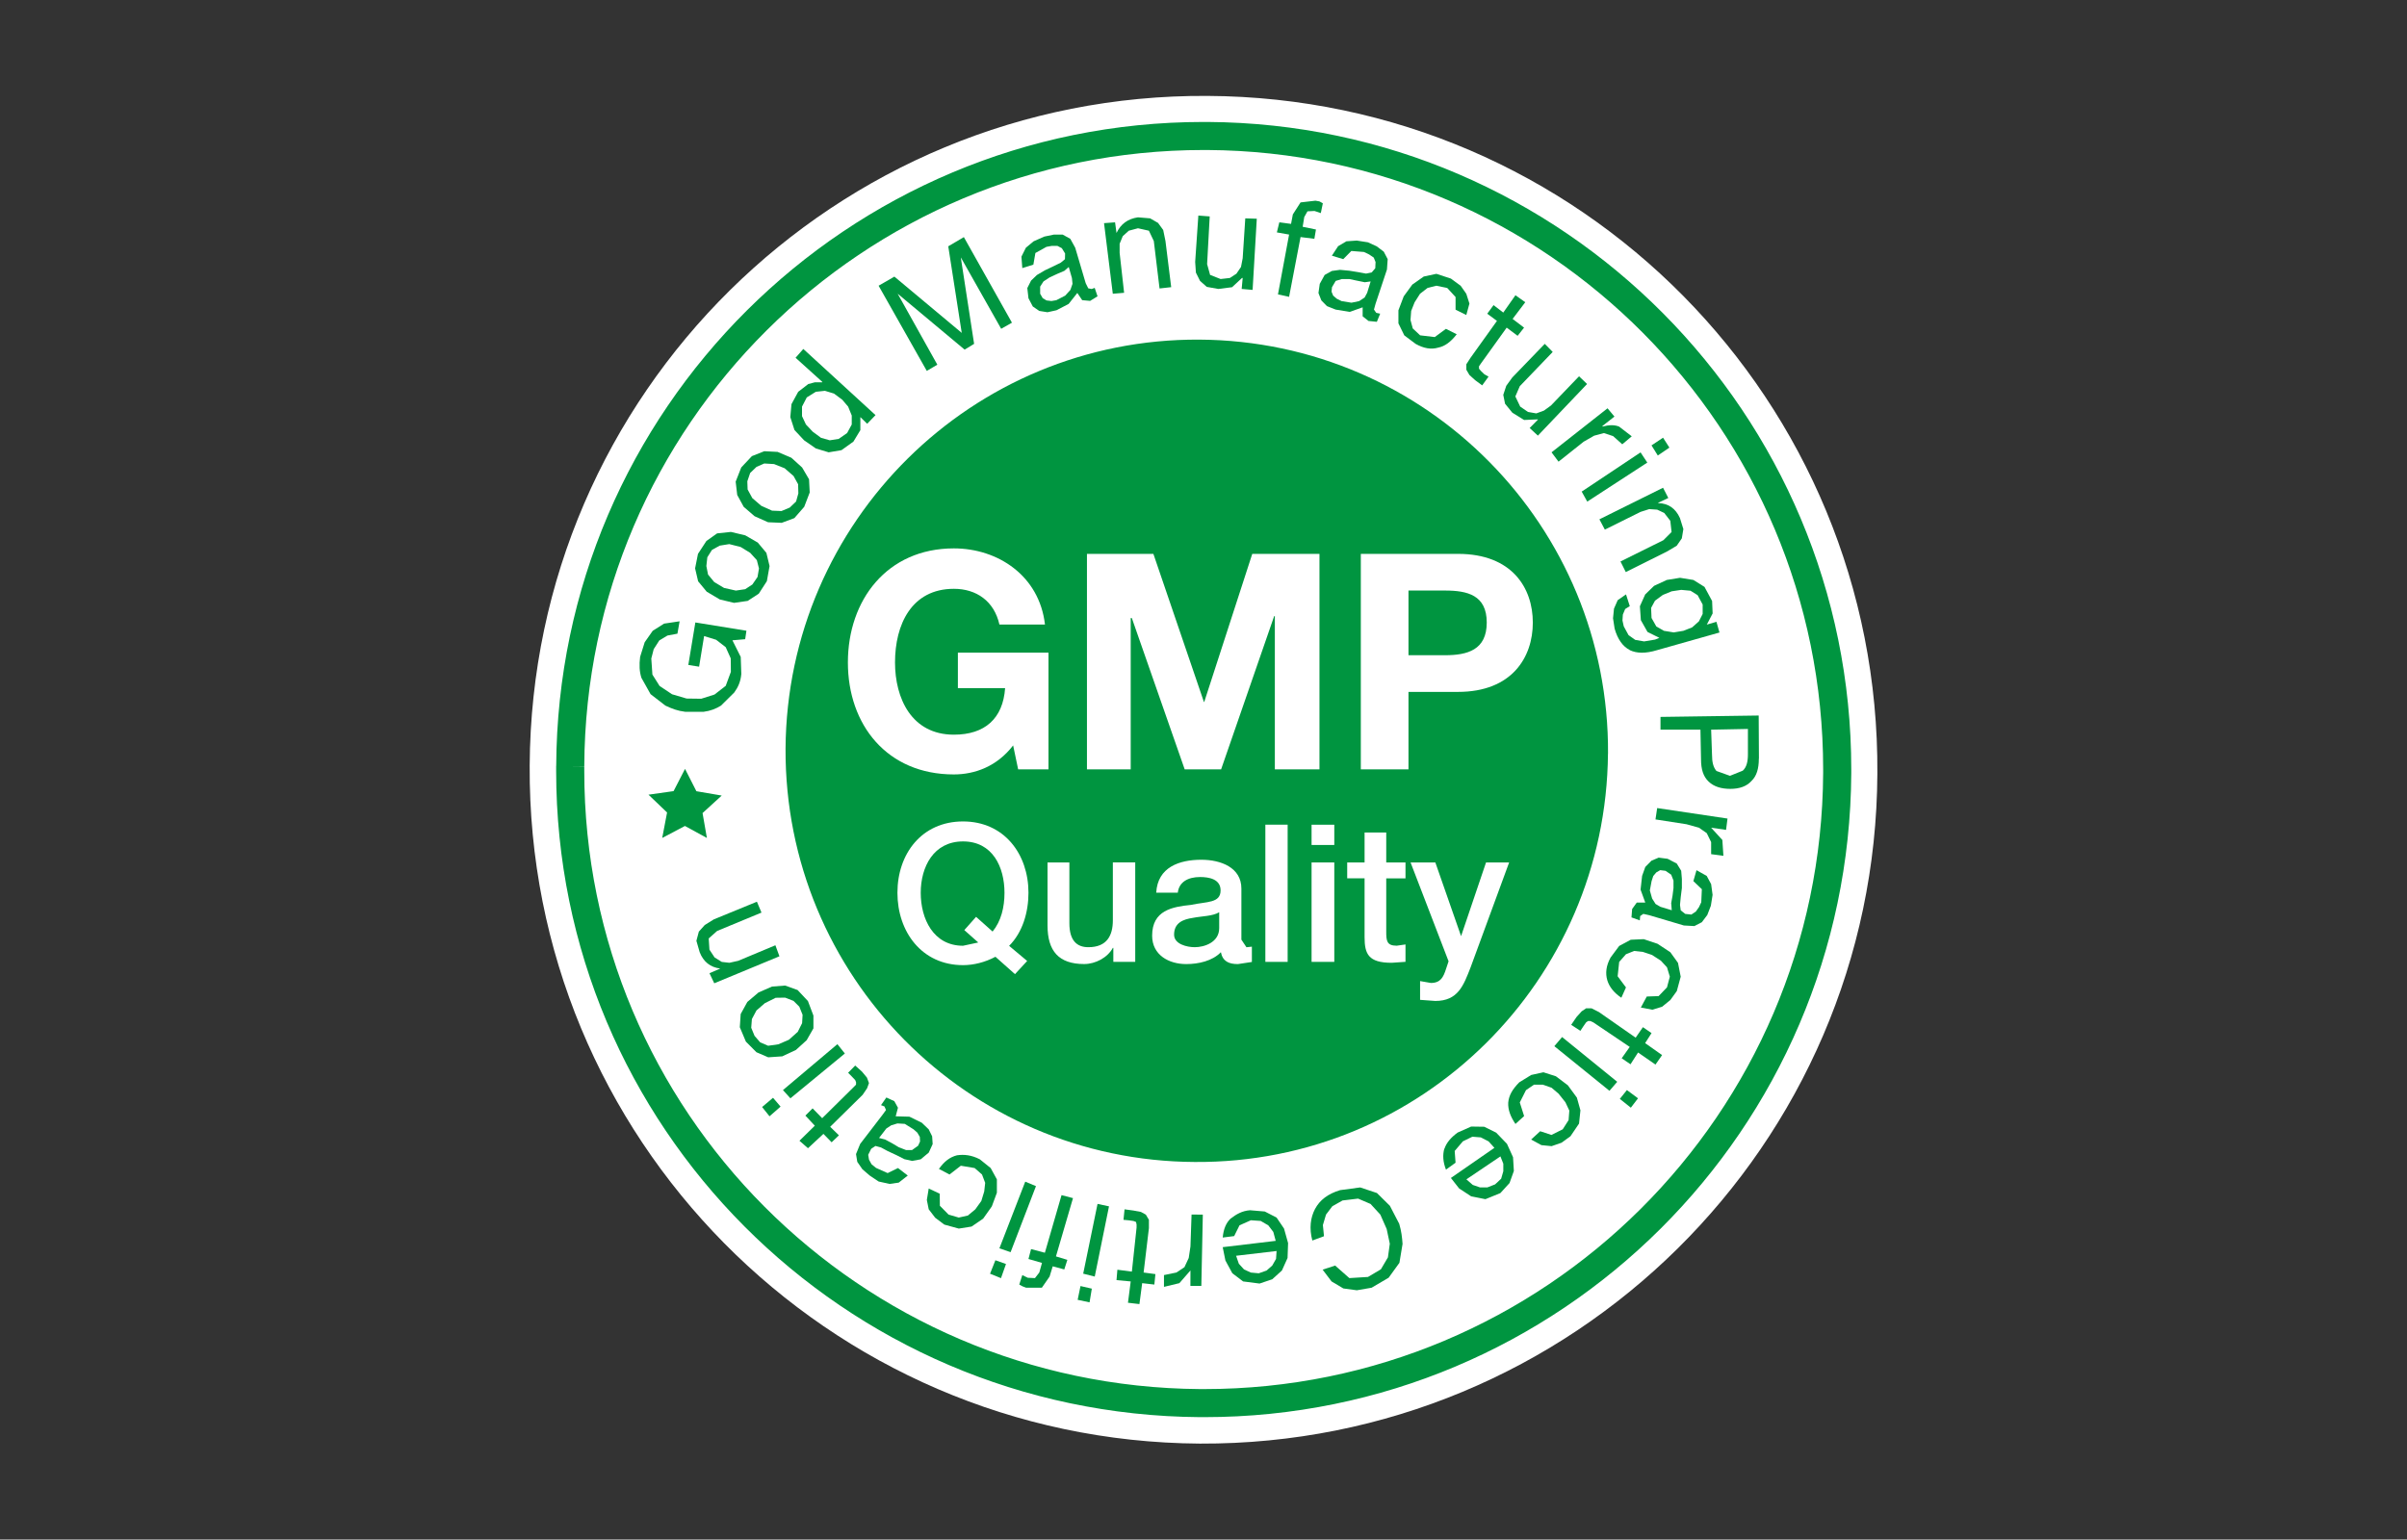 <svg viewBox="0 0 500 319.9" xmlns="http://www.w3.org/2000/svg" data-name="Capa 1" id="Capa_1">
  <rect x="0" y="0" width="500" height="319.9" fill="#333333" stroke="none"/>
  <defs>
    <style>
      .cls-1 {
        fill: #009540;
      }

      .cls-1, .cls-2 {
        stroke-width: 0px;
      }

      .cls-2 {
        fill: #fff;
      }
    </style>
  </defs>
  <path d="M110.03,159.08c.41-77.3,63.53-139.64,140.8-139.15,77.46.39,139.66,63.46,139.15,140.8-.33,77.28-63.43,139.55-140.71,139.24-77.43-.48-139.72-63.61-139.24-140.89" class="cls-2"></path>
  <path d="M334.02,156.61c-.41,47.13-38.71,85.18-85.84,84.84-47.18-.21-85.23-38.71-85-85.92.32-47.21,38.8-85.21,85.92-84.96,47.22.27,85.23,38.83,84.93,86.04" class="cls-1"></path>
  <polygon points="142.3 159.77 144.66 164.41 149.92 165.31 145.94 168.95 146.84 174.12 142.28 171.63 137.56 174.12 138.57 168.83 134.71 165.13 139.92 164.39 142.3 159.77" class="cls-1"></polygon>
  <path d="M118.45,159.2h2.92c.32-70.83,57.88-128.03,128.65-128.03h.78c70.71.42,127.92,58,127.92,128.69v.78h0c-.38,70.8-57.82,128-128.57,128h-.87c-70.8-.51-127.91-57.82-127.91-128.43v-.98h0s-2.92-.03-2.92-.03l-2.92-.03v1.04c0,73.84,59.71,133.73,133.72,134.26h.9c73.96,0,134-59.79,134.41-133.8v-.8c0-73.91-59.8-134.08-133.71-134.53h-.83c-73.99,0-134.14,59.79-134.48,133.85v-.02l2.92.03Z" class="cls-1"></path>
  <path d="M153.87,136.48l.12,3.57c-.14,1.61-.69,2.78-1.47,3.85l-2.75,2.72c-1.05.65-2.18,1.1-3.58,1.28h-3.88c-1.53-.18-2.71-.63-4.09-1.28l-3.08-2.38-1.9-3.39c-.42-1.31-.48-2.68-.27-4.36l.95-3.04,1.67-2.38,2.36-1.49,3.22-.48-.45,2.57-2.08.39-1.69,1.02-1.16,1.81-.5,1.95.23,3.33,1.49,2.36,2.59,1.73,3.02.89,3.05.04,2.75-.87,2.33-1.81,1.07-2.9-.03-2.81-1.04-2.32-1.99-1.54-2.5-.77-1.04,6.36-2.24-.36,1.46-8.83,10.61,1.72-.26,1.76-2.65.23,1.71,3.42Z" class="cls-1"></path>
  <path d="M146.84,122.99l-1.82-2.2-.63-2.69.6-3.01,1.75-2.68,2.23-1.58,2.86-.3,2.98.71,2.6,1.5,1.79,2.14.66,2.74-.56,3.14-1.68,2.6-2.3,1.5-2.84.41-2.96-.71-2.66-1.58ZM152.83,122.72l1.97-.29,1.49-.98,1.07-1.56.3-1.76-.44-1.73-1.38-1.52-1.99-1.22-2.36-.6-1.99.32-1.61.89-.96,1.53-.2,1.82.35,1.77,1.28,1.55,2.05,1.23,2.42.54Z" class="cls-1"></path>
  <path d="M154.48,105.3l-1.34-2.45-.32-2.77,1.16-2.95,2.21-2.35,2.57-1.02,2.77.14,2.86,1.22,2.23,2.02,1.44,2.45.14,2.74-1.14,2.98-2.05,2.35-2.63.98-2.83-.12-2.8-1.25-2.27-1.96ZM160.38,106.11l1.95.08,1.72-.72,1.32-1.26.47-1.69-.05-1.9-.95-1.71-1.85-1.61-2.2-.87-2.03-.12-1.62.71-1.31,1.26-.59,1.73.06,1.7.98,1.8,1.85,1.59,2.24,1.01Z" class="cls-1"></path>
  <path d="M180.12,88.04l-1.4-1.37v2.71l-1.44,2.38-2.48,1.78-2.66.45-2.66-.8-2.45-1.7-2-2.14-.86-2.68.24-2.69,1.4-2.57.98-.75,1.11-.86,1.37-.36h1.54v-.09l-5.55-5.01,1.61-1.83,15,13.75-1.73,1.79ZM170.51,90.96l1.85.53,1.86-.29,1.75-1.22.96-1.77v-1.87l-.75-1.85-1.22-1.43-1.72-1.28-1.88-.57-1.89.2-1.88,1.17-.99,1.91v1.98l.81,1.73,1.41,1.5,1.69,1.25Z" class="cls-1"></path>
  <polygon points="185.79 57.48 199.78 69.17 196.98 51.18 200.22 49.27 210.21 67.05 207.97 68.32 199.6 53.51 199.6 53.6 202.35 71.45 200.38 72.65 186.47 61.03 194.71 75.78 192.52 77.07 182.51 59.37 185.79 57.48" class="cls-1"></polygon>
  <path d="M226.43,62.52l-1.63-.15-1.01-1.5-1.81,2.29-2.53,1.31-1.86.41-1.7-.27-1.35-.93-.9-1.71-.24-2.11.78-1.55,1.22-1.17,1.67-.98,1.69-.8,1.59-.78.87-.72.03-1.19-.68-1.1-.92-.48h-1.16l-1.11.2-2.3,1.28-.42,2.42-2.3.72-.18-2.38.92-1.85,1.61-1.34,2.21-.98,1.97-.41h1.86l1.58.87,1.02,1.85,2.18,7.37.53,1.07.71.14.63-.23.59,1.75-1.56.96ZM221.04,56.3l-1.38.59-1.62.75-1.28.84-.69,1.07v1.49l.53.92.8.47,1.01.12,1.01-.17,1.85-.95,1.08-1.19.44-1.26-.12-1.2-.66-2.3-.95.83Z" class="cls-1"></path>
  <path d="M231.63,46.2l.3,2.21c.9-1.9,2.38-2.95,4.45-3.25l2.53.21,1.65.95,1.07,1.47.47,2.3,1.19,9.58-2.42.27-1.19-9.85-1.02-2.15-2.27-.51-1.91.51-1.25,1.13-.65,1.58v1.9l.93,8.29-2.35.2-1.82-14.67,2.29-.17Z" class="cls-1"></path>
  <polygon points="257.93 60.04 258.14 57.76 258 57.76 255.93 59.68 253.08 60.04 250.68 59.61 249.28 58.37 248.42 56.64 248.27 54.43 248.93 44.79 251.29 44.97 250.75 54.88 251.37 57.12 253.55 57.98 255.48 57.76 256.84 56.87 257.79 55.47 258.14 53.66 258.68 45.37 261.07 45.45 260.2 60.24 257.93 60.04" class="cls-1"></polygon>
  <polygon points="265.24 48.29 265.75 46.2 268.19 46.52 268.56 44.55 270.16 42.06 273.26 41.7 274.09 41.85 274.79 42.24 274.37 44.28 273.74 44.06 273.05 43.84 271.6 43.91 270.93 45.1 270.6 47.12 273.36 47.69 273.03 49.62 270.16 49.26 267.78 61.68 265.47 61.17 267.78 48.74 265.24 48.29" class="cls-1"></polygon>
  <path d="M284.26,66.68l-1.2-.95v-1.87l-2.69.95-2.92-.48-1.81-.72-1.16-1.19-.6-1.53.27-1.91,1.02-1.85,1.5-.83,1.69-.23,1.91.18,1.86.3,1.64.3,1.17-.24.74-.87.06-1.29-.38-.93-.96-.65-1.07-.51-2.62-.21-1.68,1.7-2.36-.72,1.29-1.97,1.73-1.02,2.14-.15,2.33.36,1.83.84,1.46,1.11.81,1.55-.15,2.15-2.38,7.16-.32,1.17.48.68.81.17-.69,1.69-1.77-.18ZM283.46,58.64l-1.62-.33-1.56-.33h-1.53s-1.29.39-1.29.39l-.77,1.31-.09.93.33.81.75.65,1.01.5,2.05.33,1.59-.33,1.14-.75.53-.98.72-2.36-1.25.17Z" class="cls-1"></path>
  <path d="M302.37,61.73l-1.73-1.88-2.26-.48-1.82.45-1.58,1.22-1.13,1.78-.71,1.79-.14,1.89.47,1.75,1.53,1.43,3.04.36,2.32-1.71,2.24,1.13c-1.22,1.57-2.45,2.5-3.84,2.77-1.47.44-3.01.17-4.69-.77l-2.36-1.77-1.22-2.5v-2.71l1.1-2.9,1.79-2.45,2.38-1.67,2.62-.56,3.01.99,2.03,1.49,1.17,1.67.65,2.03-.65,2.38-2.23-1.11v-2.6Z" class="cls-1"></path>
  <polygon points="316.59 68.08 315.25 69.78 312.98 68.08 307.62 75.54 307.23 76.11 307.23 76.61 307.62 77.07 308.33 77.76 309.21 78.26 307.89 80.08 306.43 79 305.24 77.92 304.6 76.83 304.6 75.69 305.48 74.33 310.96 66.68 308.94 65.19 310.25 63.4 312.27 64.95 314.8 61.35 316.84 62.8 314.21 66.27 316.59 68.08" class="cls-1"></polygon>
  <polygon points="317.75 88.94 319.46 87.21 319.45 87.14 316.6 87.27 314.15 85.75 312.64 83.89 312.27 82.05 312.89 80.17 314.15 78.43 320.89 71.45 322.54 73.13 315.7 80.25 314.78 82.38 315.79 84.49 317.41 85.6 319.13 85.9 320.72 85.32 322.18 84.26 328.01 78.19 329.68 79.79 319.46 90.52 317.75 88.94" class="cls-1"></polygon>
  <path d="M335.38,86.55l-2.51,1.97v.12c1.42-.38,2.51-.38,3.46,0l2.63,2.02-1.97,1.66-1.9-1.7-1.91-.63-2.03.54-2.18,1.25-5.22,4.15-1.45-1.94,11.63-9.15,1.44,1.72Z" class="cls-1"></path>
  <path d="M342.19,96.12l-12.47,8.11-1.16-2.08,12.23-8.15,1.4,2.12ZM343.07,92.54l2.39-1.59,1.32,2.06-2.41,1.64-1.31-2.11Z" class="cls-1"></path>
  <path d="M346.55,103.48l-2.15,1.01.15.06c2,.06,3.51,1.08,4.42,3.1l.71,2.29-.32,1.93-1.05,1.52-1.94,1.16-8.65,4.32-1.1-2.2,8.91-4.42,1.7-1.7-.26-2.33-1.26-1.63-1.47-.69-1.65-.11-1.79.57-7.43,3.69-1.13-2.14,13.22-6.56,1.1,2.14Z" class="cls-1"></path>
  <path d="M338.54,135.07c-1.44-.74-2.51-2.23-3.14-4.45l-.33-2.15.2-2,.77-1.76,1.73-1.2.78,2.44-.96.6-.48,1.16-.08,1.22.27,1.22.99,1.82,1.39.99,1.85.32,2.27-.38.9-.36-2.47-1.23-1.38-2.45-.2-2.89,1.1-2.45,1.85-1.79,2.62-1.22,2.77-.45,2.78.45,2.3,1.44,1.58,2.93.11,2.59-1.21,2.32,2-.59.63,2.23-12.94,3.66c-2.47.75-4.24.68-5.7,0M344.04,130.16l1.61.92,2.03.33,2-.33,1.83-.72,1.4-1.25.78-1.53v-1.97l-1.05-1.94-1.47-.92-1.94-.18-1.98.3-1.83.75-1.63,1.2-.81,1.5.09,2.09.98,1.74Z" class="cls-1"></path>
  <path d="M365.36,157.64c0,2.05-.45,3.61-1.52,4.63-1.01,1.13-2.51,1.65-4.39,1.65s-3.4-.45-4.51-1.5c-1.13-1.07-1.59-2.56-1.59-4.66l-.12-6.14h-8.3v-2.65l20.4-.29.05,8.95ZM355.63,156.78c0,1.61.27,2.65.92,3.42l2.81,1.01,2.66-1.07c.81-.72,1.07-1.94,1.07-3.37v-5.3s-7.64.15-7.64.15l.18,5.16Z" class="cls-1"></path>
  <polygon points="358.55 172.44 355.45 171.99 357.78 174.54 358 177.83 355.45 177.49 355.45 174.98 354.54 173.12 352.92 171.99 350.33 171.27 343.89 170.27 344.24 167.91 358.85 170.09 358.55 172.44" class="cls-1"></polygon>
  <path d="M339.05,188.87l.95-1.32h1.77l-.98-2.69.32-2.86.66-1.85,1.29-1.31,1.49-.63,1.86.24,1.9.99.92,1.5.14,1.71v1.87l-.24,1.93-.15,1.58.15,1.13.93.74,1.28.14.93-.62.65-.92.48-1.02.12-2.71-1.76-1.68.65-2.27,2.12,1.19.92,1.71.3,2.23-.36,2.26-.74,1.92-1.13,1.5-1.55.8-2.18-.12-7.21-2.14-1.22-.27-.65.45-.08.9-1.73-.62.14-1.76ZM347.14,187.74l.29-1.62.2-1.59v-1.56l-.48-1.22-1.17-.8-1.11-.14-.81.47-.63.74-.35,1.07-.36,1.94.47,1.67.72,1.14,1.01.59,2.35.71-.11-1.39Z" class="cls-1"></path>
  <path d="M344.55,206.97l1.73-1.8.59-2.23-.59-1.94-1.26-1.37-1.85-1.2-1.89-.63-1.82-.2-1.7.68-1.41,1.6-.32,2.98,1.73,2.32-.96,2.14c-1.53-1.02-2.51-2.27-2.92-3.63-.42-1.44-.26-3.01.68-4.72l1.79-2.41,2.41-1.29,2.69-.12,2.87.96,2.66,1.76,1.59,2.21.56,2.87-.81,2.99-1.34,1.85-1.71,1.4-2.03.62-2.39-.45,1.23-2.29,2.48-.09Z" class="cls-1"></path>
  <polygon points="338.7 221.15 336.87 219.9 338.54 217.54 330.97 212.44 330.35 212.16 329.87 212.16 329.48 212.44 328.91 213.26 328.29 214.2 326.38 212.95 327.48 211.34 328.56 210.14 329.48 209.52 330.61 209.52 332.13 210.29 339.77 215.62 341.28 213.44 343.07 214.67 341.74 216.75 345.26 219.24 343.89 221.21 340.27 218.7 338.7 221.15" class="cls-1"></polygon>
  <path d="M334.33,226.66l-11.45-9.27,1.61-1.9,11.45,9.3-1.61,1.87ZM337.96,226.51l2.3,1.71-1.49,1.95-2.29-1.83,1.47-1.83Z" class="cls-1"></path>
  <path d="M322.3,235.82l2.32-1.16,1.22-1.91.15-1.98-.81-1.73-1.43-1.79-1.45-1.23-1.79-.63h-1.86l-1.66,1.13-1.29,2.56.9,2.83-1.8,1.64c-1.01-1.5-1.58-2.92-1.5-4.45.14-1.49.86-2.75,2.29-4.2l2.48-1.53,2.54-.56,2.59.83,2.48,1.87,1.88,2.56.74,2.65-.29,2.75-1.78,2.63-1.86,1.35-2.06.71-2.11-.21-2.14-1.16,1.88-1.73,2.36.78Z" class="cls-1"></path>
  <path d="M300.04,238.73c.42-1.28,1.35-2.36,2.75-3.39l2.81-1.25,2.72.04,2.48,1.23,2.24,2.32,1.26,2.78.17,2.86-.9,2.51-1.91,2.09-3.1,1.26-2.96-.59-2.5-1.64-1.71-2.18,9.04-6.26-1.21-1.34-1.61-.83-1.76-.14-1.97.96-1.7,2,.18,2.44-1.99,1.44c-.63-1.62-.71-3.02-.35-4.35M305.94,246.22l1.49.51h1.55l1.6-.63,1.25-1.17.45-1.56v-1.56l-.6-1.52-7.07,4.77,1.34,1.17Z" class="cls-1"></path>
  <path d="M280.27,265.58l3.9-.24,2.68-1.59,1.46-2.48.39-2.83-.65-3.07-1.32-2.99-2.03-2.21-2.59-1.11-3.23.39-2.12,1.2-1.31,1.73-.65,2.18.23,2.32-2.42.89c-.68-2.56-.39-4.75.56-6.56.99-1.85,2.66-3.14,5.21-3.91l4.17-.56,3.48,1.16,2.69,2.66,1.94,3.74c.45,1.52.6,2.84.69,4.18l-.65,3.92-2.24,3.1-3.54,2.08-3.07.53-2.8-.38-2.45-1.46-1.85-2.44,2.59-.86,2.95,2.6Z" class="cls-1"></path>
  <path d="M255.64,253.21c1.13-.87,2.36-1.61,4.02-1.73l3.07.26,2.45,1.26,1.55,2.29.84,3.01-.11,3.1-1.17,2.6-2.01,1.82-2.63.89-3.42-.44-2.24-1.7-1.44-2.65-.56-2.77,11.01-1.31-.5-1.86-1.04-1.36-1.58-.92-2.04-.14-2.36,1.05-1.11,2.24-2.38.3c.17-1.76.68-3.02,1.65-3.95M257.34,262.59l1.08,1.19,1.42.65,1.64.15,1.62-.57,1.17-1.02.8-1.4.11-1.64-8.41.99.57,1.65Z" class="cls-1"></path>
  <polygon points="247.28 267.2 247.29 264 247.28 264 244.99 266.63 241.79 267.4 241.79 264.95 244.37 264.42 246.04 263.31 246.93 261.4 247.29 259.01 247.52 252.37 249.86 252.39 249.55 267.2 247.28 267.2" class="cls-1"></polygon>
  <polygon points="231.93 266 232.11 263.84 235.12 264.23 236.1 255.06 236.1 254.46 235.99 253.92 235.45 253.71 234.47 253.57 233.38 253.47 233.6 251.29 235.45 251.54 237 251.83 238.02 252.39 238.66 253.47 238.66 255.2 237.56 264.42 240.01 264.75 239.79 266.92 237.26 266.63 236.69 270.98 234.31 270.7 234.88 266.27 231.93 266" class="cls-1"></polygon>
  <path d="M226.8,267.78l-.47,2.84-2.47-.53.59-2.86,2.35.54ZM225.01,264.66l2.98-14.5,2.38.51-2.96,14.59-2.39-.6Z" class="cls-1"></path>
  <polygon points="221.72 261.79 221.08 263.78 218.68 263.13 218.03 265.26 216.42 267.58 213.17 267.58 212.4 267.29 211.73 266.92 212.36 264.96 212.98 265.26 213.5 265.51 214.99 265.58 215.89 264.42 216.45 262.42 213.64 261.61 214.18 259.55 217.05 260.31 220.51 248.34 222.89 248.96 219.35 261.07 221.72 261.79" class="cls-1"></polygon>
  <path d="M208.97,262.65l-1.04,2.94-2.27-.92,1.11-2.8,2.2.78ZM207.6,259.4l5.37-13.86,2.23.93-5.27,13.72-2.33-.8Z" class="cls-1"></path>
  <path d="M195.24,250.55l1.8,1.83,2.12.62,1.89-.42,1.55-1.29,1.25-1.74.6-1.97.2-1.79-.66-1.74-1.53-1.34-2.87-.48-2.35,1.82-2.2-1.16c1.11-1.55,2.24-2.44,3.75-2.83,1.47-.21,2.99-.07,4.74.83l2.26,1.82,1.29,2.35v2.78l-1.05,2.84-1.8,2.54-2.41,1.65-2.65.42-3.01-.83-1.9-1.43-1.34-1.75-.39-1.94.39-2.38,2.29,1.08.03,2.5Z" class="cls-1"></path>
  <path d="M185.79,228.84l.74,1.34-.47,1.78,2.86.08,2.57,1.26,1.43,1.37.71,1.44.11,1.62-.81,1.77-1.68,1.4-1.77.33-1.61-.36-1.63-.83-1.85-.86-1.37-.74-1.16-.32-.89.59-.62,1.25.17,1.02.53.95.92.75,2.42,1.08,2.15-1.05,2.03,1.56-1.88,1.47-1.9.27-2.27-.5-1.84-1.23-1.53-1.31-1.07-1.55-.26-1.61.86-2.11,4.65-6.06.72-.99-.33-.74-.71-.27,1.11-1.59,1.67.77ZM183.86,236.78l1.49.8,1.34.8,1.51.59h1.26l1.25-.89.41-.89-.05-.96-.53-.89-.78-.68-1.81-1.13-1.53-.09-1.29.39-1.01.66-1.52,1.97,1.26.32Z" class="cls-1"></path>
  <polygon points="167.3 231.81 168.8 230.31 170.79 232.35 177.34 225.88 177.82 225.38 177.83 224.88 177.65 224.43 176.93 223.67 176.18 222.91 177.65 221.41 179.07 222.69 180.09 223.92 180.51 225.06 180.12 226.13 179.2 227.49 172.45 234.14 174.27 235.91 172.75 237.36 171.05 235.61 167.84 238.59 166.07 237.04 169.26 233.91 167.3 231.81" class="cls-1"></polygon>
  <path d="M162.15,229.94l-2.3,2.02-1.54-1.93,2.27-1.92,1.56,1.83ZM162.64,226.51l11.31-9.54,1.55,1.94-11.31,9.31-1.55-1.71Z" class="cls-1"></path>
  <path d="M162.5,219.5l-2.92.2-2.44-1.05-2.2-2.21-1.26-2.99.18-2.74,1.38-2.51,2.32-1.97,2.81-1.23,2.72-.21,2.59.93,2.15,2.29,1.14,3.02v2.66s-1.4,2.45-1.4,2.45l-2.23,2.03-2.86,1.34ZM165.69,214.46l.93-1.85.1-1.74-.68-1.69-1.2-1.2-1.74-.68-1.97.03-2.26,1.13-1.73,1.5-.95,1.79-.14,1.81.69,1.68,1.17,1.35,1.65.71,2.12-.3,2.2-.95,1.79-1.6Z" class="cls-1"></path>
  <path d="M147.37,202.23l2.2-.95v-.03c-1.99-.26-3.45-1.37-4.23-3.4l-.68-2.36.51-1.91,1.23-1.37,1.88-1.17,8.95-3.67.95,2.26-9.22,3.82-1.74,1.55.15,2.33,1.07,1.62,1.49.93,1.58.18,1.84-.41,7.72-3.23.84,2.29-13.54,5.61-.99-2.09Z" class="cls-1"></path>
  <path d="M210.45,154.9c-3.37,4.39-7.99,6.02-12.31,6.02-13.89,0-22.01-10.32-22.01-23.27s8.12-23.7,22.01-23.7c9.18,0,17.77,5.7,18.93,15.83h-9.46c-1.1-4.9-4.81-7.43-9.46-7.43-8.8,0-12.23,7.43-12.23,15.3,0,7.45,3.43,15.01,12.23,15.01,6.44,0,10.19-3.35,10.64-9.67h-9.81v-7.37h18.82v24.25h-6.3l-1.04-4.96Z" class="cls-2"></path>
  <polygon points="225.79 115.09 239.59 115.09 250.09 145.87 250.15 145.87 260.13 115.09 274.09 115.09 274.09 159.86 264.82 159.86 264.82 128.03 264.68 128.03 253.66 159.86 246.09 159.86 235.11 128.42 234.88 128.42 234.88 159.86 225.79 159.86 225.79 115.09" class="cls-2"></polygon>
  <path d="M282.68,115.09h20.19c11.21,0,15.54,7.07,15.54,14.28s-4.33,14.4-15.54,14.4h-10.29v16.1h-9.9v-44.77ZM292.58,136.15h7.58c4.65,0,8.68-1.08,8.68-6.79s-4.03-6.65-8.68-6.65h-7.58v13.44Z" class="cls-2"></path>
  <path d="M213.37,199.68l-2.53,2.74-4.06-3.61c-2.2,1.17-4.57,1.74-6.73,1.74-8.56,0-13.63-6.92-13.63-15.04s5.07-14.82,13.63-14.82,13.59,6.8,13.59,14.82c0,4.05-1.22,8.24-4.02,11.03l3.75,3.14ZM200.32,193.26l2.44-2.75,3.43,3.06c1.78-2.18,2.47-5.07,2.47-8.05,0-5.37-2.47-10.68-8.61-10.68s-8.79,5.31-8.79,10.68,2.6,11,8.79,11l3.16-.68-2.89-2.57Z" class="cls-2"></path>
  <path d="M235.81,199.87h-4.54v-2.91h-.1c-1.1,2.03-3.61,3.36-5.96,3.36-5.27,0-7.61-2.69-7.61-8.02v-13.09h4.54v12.62c0,3.64,1.58,4.99,3.94,4.99,3.85,0,5.09-2.42,5.09-5.58v-12.04h4.65v20.66Z" class="cls-2"></path>
  <path d="M257.87,195.25l1.05,1.58,1.13-.12v3.18l-2.9.44c-1.88,0-3.16-.56-3.54-2.47-1.75,1.83-4.68,2.47-7.19,2.47-3.64,0-7.09-1.9-7.09-5.9,0-5.27,4.18-6,8.08-6.4,3.26-.71,6.14-.32,6.14-3.01,0-2.36-2.42-2.78-4.26-2.78-2.56,0-4.38,1.07-4.63,3.25h-4.48c.29-5.3,4.8-6.84,9.37-6.84,4.06,0,8.32,1.62,8.32,5.99v10.62ZM253.26,189.56c-1.4.84-3.53.78-5.49,1.17-2.02.3-3.88,1.03-3.88,3.49,0,1.97,2.68,2.6,4.29,2.6,1.97,0,5.08-.99,5.08-3.96v-3.31Z" class="cls-2"></path>
  <rect height="28.51" width="4.63" y="171.36" x="262.85" class="cls-2"></rect>
  <path d="M272.45,175.58h4.72v-4.21h-4.72v4.21ZM272.45,199.87h4.72v-20.66h-4.72v20.66Z" class="cls-2"></path>
  <path d="M279.85,179.21h3.61v-6.23h4.5v6.23h4v3.31h-4v11.04c0,1.91.09,2.95,2.18,2.95l1.82-.26v3.61l-2.87.2c-4.83,0-5.63-1.84-5.63-5.3v-12.25h-3.61v-3.31Z" class="cls-2"></path>
  <path d="M293.01,179.21h5.15l5.34,15.3h.01l5.18-15.3h4.8l-8,21.78c-1.47,3.78-2.62,7-7.33,7l-3.17-.23v-3.9l2.24.39c2.01,0,2.6-1.2,3.14-2.88l.54-1.62-7.9-20.55Z" class="cls-2"></path>
</svg>